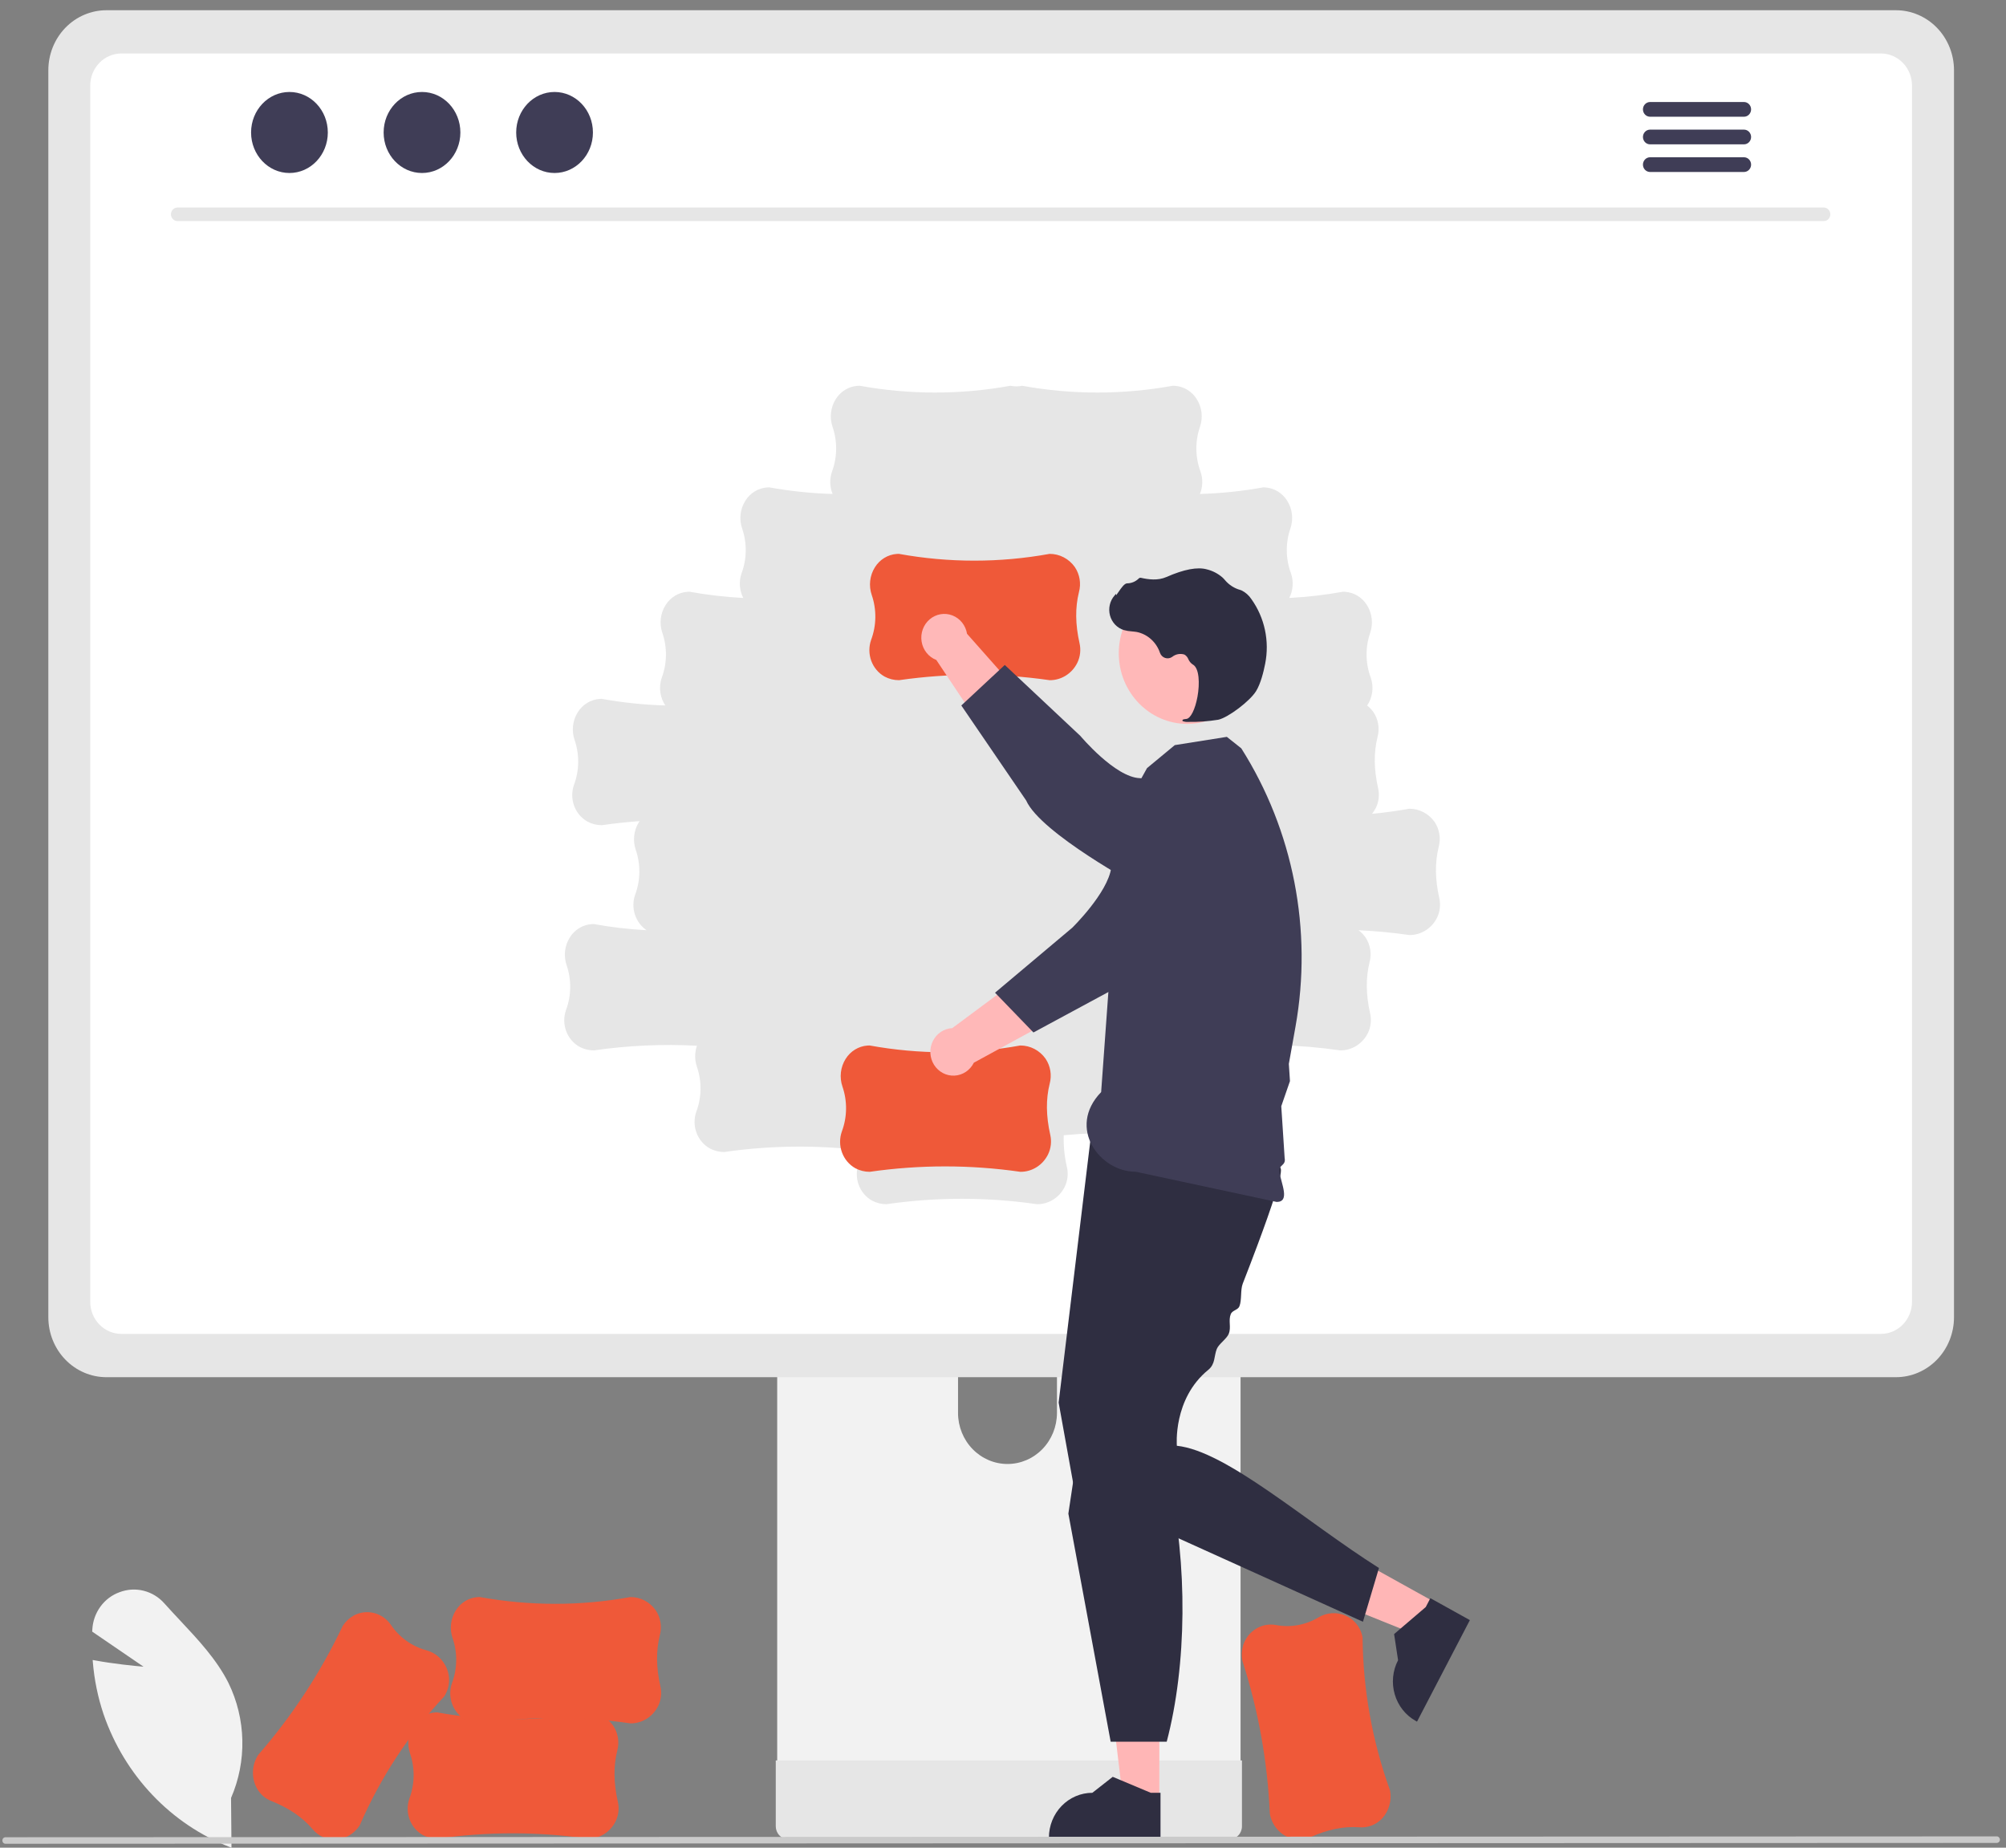 <svg xmlns="http://www.w3.org/2000/svg" width="190" height="175" viewBox="0 0 190 175" fill="none"><rect x="0" y="0" width="190" height="175" fill="#808080" stroke="none"/><path d="M21.926 175.001L21.761 174.938C19.006 173.864 16.509 172.184 14.446 170.014C12.382 167.843 10.801 165.235 9.813 162.37C9.27 160.758 8.927 159.083 8.79 157.383L8.777 157.22L8.932 157.249C10.784 157.592 12.729 157.782 13.595 157.856L8.734 154.535L8.743 154.362C8.78 153.57 9.046 152.807 9.507 152.172C9.967 151.537 10.602 151.058 11.328 150.799C12.061 150.519 12.858 150.473 13.617 150.666C14.376 150.858 15.062 151.281 15.586 151.88C16.069 152.421 16.58 152.966 17.074 153.494C18.771 155.306 20.527 157.179 21.637 159.391C22.461 161.074 22.911 162.925 22.954 164.811C22.997 166.696 22.631 168.567 21.884 170.288L21.926 175.001Z" fill="#F2F2F2"></path><path d="M120.273 171.781L120.271 171.763C120.056 166.836 119.181 161.964 117.67 157.286L117.669 157.278C117.58 156.798 117.606 156.303 117.743 155.835C117.947 155.186 118.37 154.634 118.935 154.279C119.5 153.925 120.169 153.791 120.821 153.903C122.213 154.173 123.652 153.919 124.878 153.188C125.263 152.957 125.693 152.822 126.136 152.792C126.579 152.761 127.023 152.837 127.434 153.013C127.82 153.176 128.165 153.43 128.439 153.754C128.714 154.079 128.911 154.466 129.015 154.884C129.031 154.95 129.046 155.017 129.058 155.086C129.102 160.035 129.983 164.939 131.66 169.576L131.661 169.582C131.747 170.054 131.724 170.541 131.593 171.002C131.462 171.463 131.228 171.885 130.908 172.234C130.625 172.531 130.282 172.759 129.904 172.903C129.525 173.046 129.121 173.102 128.719 173.065C127.26 172.962 125.759 173.268 124.13 174C123.562 174.261 122.922 174.308 122.323 174.131C121.804 173.974 121.338 173.671 120.976 173.256C120.614 172.841 120.37 172.33 120.273 171.781Z" fill="#EF5939"></path><path d="M73.613 104.106V168.8H117.501V104.106C117.501 103.641 117.358 103.188 117.09 102.813C116.823 102.439 116.447 102.162 116.016 102.025C115.813 101.956 115.601 101.922 115.387 101.924H75.733C75.455 101.923 75.18 101.979 74.922 102.089C74.665 102.198 74.432 102.359 74.235 102.562C74.038 102.764 73.882 103.005 73.775 103.27C73.669 103.535 73.614 103.819 73.613 104.106V104.106ZM90.741 126.335C90.752 125.06 91.251 123.841 92.128 122.943C93.005 122.045 94.191 121.542 95.426 121.542C96.661 121.542 97.846 122.045 98.723 122.943C99.601 123.841 100.099 125.06 100.111 126.335V133.842C100.105 135.121 99.609 136.345 98.731 137.248C97.853 138.15 96.664 138.657 95.426 138.657C94.187 138.657 92.999 138.15 92.121 137.248C91.243 136.345 90.746 135.121 90.741 133.842V126.335Z" fill="#F2F2F2"></path><path d="M73.477 166.734V172.973C73.478 173.296 73.602 173.606 73.823 173.835C74.043 174.064 74.343 174.194 74.655 174.197H116.454C116.767 174.195 117.067 174.065 117.288 173.836C117.509 173.607 117.633 173.296 117.633 172.973V166.734H73.477Z" fill="#E6E6E6"></path><path d="M4.578 6.64V124.76C4.579 126.265 5.159 127.709 6.19 128.773C7.22 129.838 8.618 130.436 10.075 130.437H179.578C181.036 130.436 182.433 129.838 183.464 128.773C184.495 127.709 185.074 126.265 185.075 124.76V6.64C185.072 5.136 184.491 3.694 183.461 2.631C182.431 1.569 181.034 0.971 179.578 0.969H10.075C8.619 0.971 7.223 1.569 6.192 2.631C5.162 3.694 4.582 5.136 4.578 6.64V6.64Z" fill="#E6E6E6"></path><path d="M178.159 5.066H11.485C10.705 5.068 9.958 5.389 9.407 5.959C8.856 6.529 8.547 7.302 8.547 8.107V123.301C8.548 124.105 8.858 124.876 9.409 125.445C9.96 126.013 10.706 126.333 11.485 126.335H178.159C178.938 126.333 179.685 126.013 180.235 125.445C180.786 124.876 181.096 124.105 181.097 123.301V8.107C181.097 7.302 180.788 6.529 180.237 5.959C179.686 5.389 178.939 5.068 178.159 5.066V5.066ZM136.115 86.906C135.871 87.405 135.497 87.823 135.036 88.115C134.575 88.407 134.044 88.561 133.503 88.56L133.486 88.559C131.888 88.329 130.284 88.177 128.675 88.104C128.925 88.289 129.145 88.513 129.326 88.769C129.557 89.111 129.712 89.501 129.779 89.911C129.847 90.321 129.826 90.742 129.718 91.143C129.354 92.606 129.371 94.186 129.771 95.973C129.916 96.598 129.843 97.256 129.566 97.832C129.322 98.33 128.948 98.749 128.487 99.041C128.026 99.333 127.495 99.487 126.954 99.485L126.937 99.484C123.121 98.935 119.258 98.829 115.419 99.167C115.404 99.267 115.385 99.367 115.36 99.467C114.996 100.93 115.013 102.51 115.413 104.297C115.558 104.922 115.485 105.58 115.208 106.156C114.964 106.654 114.59 107.073 114.129 107.365C113.668 107.657 113.137 107.81 112.596 107.809L112.579 107.808C108.66 107.244 104.691 107.148 100.751 107.52C100.721 108.536 100.823 109.552 101.055 110.54C101.2 111.165 101.128 111.823 100.85 112.399C100.606 112.897 100.232 113.316 99.771 113.608C99.31 113.9 98.779 114.053 98.239 114.052L98.221 114.051C93.491 113.37 88.693 113.37 83.963 114.051H83.956C83.482 114.053 83.015 113.936 82.595 113.712C82.014 113.386 81.566 112.856 81.331 112.218C81.097 111.58 81.092 110.876 81.317 110.234C81.46 109.817 81.566 109.387 81.635 108.95C77.3 108.434 72.92 108.487 68.598 109.109H68.591C68.117 109.11 67.65 108.994 67.229 108.769C66.649 108.444 66.2 107.914 65.966 107.275C65.731 106.637 65.726 105.934 65.952 105.292C66.463 103.928 66.484 102.42 66.011 101.042C65.788 100.395 65.788 99.689 66.011 99.043C62.753 98.871 59.486 99.019 56.255 99.484H56.248C55.774 99.486 55.307 99.369 54.887 99.145C54.306 98.819 53.858 98.289 53.623 97.651C53.389 97.013 53.384 96.309 53.609 95.667C54.12 94.303 54.141 92.796 53.668 91.417C53.519 90.985 53.469 90.523 53.521 90.068C53.573 89.612 53.726 89.175 53.968 88.791C54.193 88.428 54.498 88.124 54.857 87.905C55.217 87.685 55.621 87.556 56.037 87.526C56.104 87.522 56.17 87.519 56.238 87.519C57.893 87.818 59.565 88.013 61.243 88.103C60.723 87.75 60.333 87.227 60.136 86.617C59.939 86.007 59.947 85.347 60.158 84.742C60.669 83.378 60.69 81.87 60.217 80.492C60.068 80.06 60.018 79.598 60.07 79.142C60.122 78.687 60.275 78.25 60.517 77.865C60.538 77.832 60.563 77.802 60.586 77.77C59.391 77.855 58.2 77.983 57.011 78.154H57.003C56.53 78.155 56.063 78.039 55.642 77.814C55.062 77.489 54.613 76.959 54.379 76.321C54.144 75.683 54.139 74.979 54.365 74.337C54.876 72.973 54.897 71.465 54.424 70.087C54.275 69.655 54.224 69.193 54.276 68.737C54.328 68.282 54.481 67.845 54.724 67.46C54.949 67.098 55.254 66.794 55.613 66.575C55.972 66.355 56.377 66.225 56.793 66.196C56.859 66.192 56.926 66.189 56.994 66.189C58.984 66.549 60.997 66.758 63.017 66.815C62.763 66.437 62.6 66.002 62.541 65.546C62.482 65.09 62.528 64.626 62.677 64.192C63.188 62.828 63.209 61.32 62.736 59.942C62.587 59.51 62.537 59.048 62.589 58.593C62.641 58.137 62.794 57.7 63.036 57.316C63.261 56.953 63.566 56.649 63.925 56.43C64.285 56.21 64.689 56.081 65.106 56.051C65.172 56.047 65.239 56.044 65.306 56.044C66.99 56.348 68.691 56.545 70.399 56.633C70.218 56.278 70.109 55.888 70.081 55.488C70.052 55.088 70.105 54.686 70.234 54.307C70.745 52.944 70.766 51.436 70.293 50.057C70.144 49.625 70.093 49.163 70.145 48.708C70.198 48.252 70.351 47.815 70.593 47.431C70.818 47.068 71.123 46.765 71.482 46.545C71.842 46.325 72.246 46.196 72.662 46.166C72.729 46.162 72.795 46.159 72.863 46.159C74.845 46.518 76.849 46.727 78.861 46.785C78.587 46.117 78.565 45.367 78.798 44.683C79.309 43.319 79.33 41.811 78.857 40.432C78.708 40 78.658 39.539 78.71 39.083C78.762 38.628 78.915 38.191 79.157 37.806C79.383 37.443 79.687 37.14 80.047 36.92C80.406 36.701 80.81 36.571 81.227 36.542C81.293 36.537 81.36 36.535 81.427 36.535C86.148 37.393 90.977 37.394 95.698 36.537H95.704C96.068 36.614 96.444 36.614 96.808 36.537H96.814C101.535 37.394 106.364 37.393 111.085 36.535C111.152 36.535 111.219 36.537 111.285 36.542C111.702 36.571 112.106 36.701 112.465 36.92C112.825 37.14 113.129 37.443 113.355 37.806C113.597 38.191 113.75 38.628 113.802 39.083C113.854 39.539 113.804 40 113.655 40.432C113.182 41.811 113.203 43.319 113.714 44.683C113.947 45.367 113.925 46.117 113.651 46.785C115.663 46.727 117.667 46.518 119.649 46.159C119.717 46.159 119.783 46.162 119.85 46.166C120.266 46.196 120.67 46.325 121.03 46.545C121.389 46.765 121.694 47.068 121.919 47.431C122.162 47.815 122.315 48.252 122.367 48.708C122.419 49.163 122.368 49.625 122.219 50.057C121.746 51.436 121.767 52.944 122.278 54.307C122.408 54.686 122.46 55.088 122.431 55.488C122.403 55.888 122.294 56.278 122.113 56.633C123.821 56.545 125.522 56.348 127.206 56.044C127.273 56.044 127.34 56.047 127.407 56.051C127.823 56.081 128.227 56.21 128.587 56.43C128.946 56.649 129.251 56.953 129.476 57.316C129.718 57.7 129.871 58.137 129.923 58.593C129.975 59.048 129.925 59.51 129.776 59.942C129.303 61.32 129.324 62.828 129.835 64.192C129.984 64.627 130.031 65.092 129.971 65.549C129.911 66.007 129.747 66.442 129.491 66.821C129.716 66.996 129.915 67.204 130.082 67.439C130.313 67.78 130.467 68.17 130.535 68.581C130.603 68.991 130.582 69.412 130.473 69.813C130.109 71.276 130.126 72.856 130.526 74.643C130.672 75.268 130.599 75.926 130.321 76.501C130.22 76.706 130.096 76.899 129.953 77.075C131.132 76.968 132.308 76.808 133.482 76.596H133.488C133.953 76.594 134.412 76.707 134.827 76.924C135.242 77.14 135.601 77.456 135.875 77.844C136.106 78.185 136.261 78.575 136.329 78.986C136.396 79.396 136.375 79.817 136.267 80.218C135.903 81.681 135.92 83.261 136.32 85.048C136.465 85.673 136.392 86.331 136.115 86.906V86.906Z" fill="white"></path><path d="M172.755 20.937H16.798C16.636 20.933 16.482 20.864 16.368 20.745C16.255 20.625 16.191 20.464 16.191 20.297C16.191 20.129 16.255 19.968 16.368 19.849C16.482 19.729 16.636 19.66 16.798 19.656H172.755C172.917 19.66 173.071 19.729 173.184 19.849C173.298 19.968 173.361 20.129 173.361 20.297C173.361 20.464 173.298 20.625 173.184 20.745C173.071 20.864 172.917 20.933 172.755 20.937V20.937Z" fill="#E6E6E6"></path><path d="M27.416 16.385C29.423 16.385 31.05 14.667 31.05 12.548C31.05 10.429 29.423 8.711 27.416 8.711C25.409 8.711 23.781 10.429 23.781 12.548C23.781 14.667 25.409 16.385 27.416 16.385Z" fill="#3F3D56"></path><path d="M39.971 16.385C41.978 16.385 43.605 14.667 43.605 12.548C43.605 10.429 41.978 8.711 39.971 8.711C37.963 8.711 36.336 10.429 36.336 12.548C36.336 14.667 37.963 16.385 39.971 16.385Z" fill="#3F3D56"></path><path d="M52.525 16.385C54.533 16.385 56.16 14.667 56.16 12.548C56.16 10.429 54.533 8.711 52.525 8.711C50.518 8.711 48.891 10.429 48.891 12.548C48.891 14.667 50.518 16.385 52.525 16.385Z" fill="#3F3D56"></path><path d="M165.191 9.662H156.273C156.097 9.666 155.929 9.742 155.806 9.872C155.682 10.002 155.613 10.177 155.613 10.359C155.613 10.541 155.682 10.716 155.806 10.847C155.929 10.977 156.097 11.052 156.273 11.056H165.191C165.368 11.054 165.538 10.979 165.662 10.849C165.787 10.718 165.857 10.542 165.857 10.359C165.857 10.176 165.787 10 165.662 9.87C165.538 9.739 165.368 9.665 165.191 9.662H165.191Z" fill="#3F3D56"></path><path d="M165.191 12.277H156.273C156.097 12.281 155.929 12.357 155.806 12.487C155.682 12.617 155.613 12.792 155.613 12.974C155.613 13.156 155.682 13.331 155.806 13.462C155.929 13.592 156.097 13.667 156.273 13.671H165.191C165.368 13.669 165.538 13.594 165.662 13.464C165.787 13.334 165.857 13.158 165.857 12.974C165.857 12.791 165.787 12.615 165.662 12.485C165.538 12.354 165.368 12.28 165.191 12.277H165.191Z" fill="#3F3D56"></path><path d="M165.191 14.895H156.273C156.097 14.899 155.929 14.974 155.806 15.104C155.682 15.235 155.613 15.409 155.613 15.592C155.613 15.774 155.682 15.949 155.806 16.079C155.929 16.209 156.097 16.284 156.273 16.289H165.191C165.368 16.286 165.538 16.212 165.662 16.081C165.787 15.951 165.857 15.775 165.857 15.592C165.857 15.408 165.787 15.232 165.662 15.102C165.538 14.972 165.368 14.897 165.191 14.895H165.191Z" fill="#3F3D56"></path><path d="M96.657 110.985L96.64 110.984C91.91 110.303 87.112 110.303 82.382 110.984H82.374C81.901 110.986 81.434 110.87 81.013 110.645C80.433 110.319 79.984 109.789 79.75 109.151C79.515 108.513 79.51 107.809 79.736 107.167C80.247 105.804 80.268 104.296 79.795 102.917C79.646 102.485 79.595 102.023 79.647 101.568C79.699 101.112 79.852 100.675 80.095 100.291C80.32 99.928 80.625 99.625 80.984 99.405C81.344 99.186 81.748 99.056 82.164 99.026C82.231 99.022 82.297 99.019 82.365 99.019C87.085 99.878 91.915 99.878 96.635 99.021H96.641C97.106 99.02 97.566 99.132 97.981 99.349C98.396 99.566 98.755 99.881 99.029 100.269C99.26 100.611 99.415 101.001 99.482 101.411C99.55 101.821 99.529 102.242 99.421 102.643C99.056 104.106 99.074 105.686 99.474 107.473C99.619 108.099 99.546 108.756 99.269 109.332C99.025 109.83 98.651 110.249 98.19 110.541C97.729 110.833 97.198 110.987 96.657 110.985Z" fill="#EF5939"></path><path d="M111.21 85.478L107.405 82.227C104.552 83.771 100.21 89.937 100.21 89.937L90.194 97.376C89.811 97.395 89.44 97.518 89.118 97.732C88.796 97.946 88.534 98.244 88.359 98.595C88.183 98.947 88.101 99.34 88.12 99.735C88.138 100.13 88.258 100.513 88.465 100.846C88.673 101.178 88.962 101.448 89.302 101.629C89.643 101.81 90.024 101.894 90.407 101.874C90.789 101.855 91.16 101.731 91.482 101.516C91.803 101.302 92.064 101.003 92.239 100.651L105.848 93.224L111.21 85.478Z" fill="#FFB8B8"></path><path d="M117.626 73.109C118.21 73.62 118.678 74.257 118.997 74.977C119.315 75.696 119.476 76.478 119.469 77.269C119.461 78.06 119.284 78.839 118.952 79.552C118.62 80.264 118.139 80.892 117.545 81.391L115.125 83.422C115.125 83.422 109.09 92.394 105.948 93.435L97.883 97.787L94.246 94.021L101.556 87.87C101.556 87.87 104.918 84.586 105.254 82.182C105.461 80.71 107.873 76.699 110.292 73.725C110.734 73.186 111.274 72.743 111.882 72.421C112.49 72.098 113.154 71.903 113.835 71.846C114.516 71.789 115.202 71.871 115.852 72.087C116.502 72.304 117.105 72.651 117.626 73.109V73.109Z" fill="#3F3D56"></path><path d="M109.807 170.484L106.37 170.484L104.734 156.791L109.808 156.791L109.807 170.484Z" fill="#FFB6B6"></path><path d="M109.919 174.187L99.348 174.187V174.049C99.348 172.922 99.781 171.841 100.553 171.044C101.324 170.248 102.371 169.8 103.462 169.8H103.462L105.393 168.287L108.996 169.8L109.919 169.8L109.919 174.187Z" fill="#2F2E41"></path><path d="M135.999 151.803L134.371 154.929L121.918 149.933L124.321 145.318L135.999 151.803Z" fill="#FFB6B6"></path><path d="M139.22 153.445L134.214 163.06L134.096 162.994C133.135 162.461 132.418 161.555 132.104 160.475C131.79 159.396 131.903 158.232 132.42 157.24L132.42 157.24L132.044 154.767L135.041 152.207L135.478 151.367L139.22 153.445Z" fill="#2F2E41"></path><path d="M103.304 107.777L100.27 132.843L101.787 141.246L129.093 153.6L130.61 148.509C123.63 144.098 116.169 137.423 111.467 136.932C111.467 136.932 111.077 132.484 114.445 129.739C115.125 129.185 114.976 128.436 115.251 127.757C115.44 127.289 116.192 126.803 116.384 126.324C116.634 125.703 116.325 125.086 116.576 124.455C116.717 124.1 117.252 124.078 117.392 123.723C117.631 123.117 117.474 122.179 117.707 121.58C118.205 120.302 118.684 119.051 119.121 117.879C120.482 114.23 121.439 111.339 121.318 110.715C120.939 108.756 103.304 107.777 103.304 107.777Z" fill="#2F2E41"></path><path d="M102.779 132.771L101.191 143.357L105.198 164.959H110.507C112.415 157.701 112.513 148.161 110.697 140.089L102.779 132.771Z" fill="#2F2E41"></path><path d="M106.195 77.154L108.642 72.749L111.27 70.572L116.201 69.789L117.57 70.877C122.5 78.657 124.338 88.099 122.703 97.243L122.319 99.395L122.074 100.761L122.18 102.394L121.357 104.771L121.471 106.512L121.531 107.442L121.592 108.375L121.676 109.677C121.828 110.421 121.065 110.323 121.173 110.978C121.362 112.129 122.213 113.834 120.921 113.839L107.57 110.978C104.179 110.993 101.021 106.816 104.296 103.434L106.195 77.154Z" fill="#3F3D56"></path><path d="M112.448 68.561C116.028 68.561 118.93 65.564 118.93 61.867C118.93 58.169 116.028 55.172 112.448 55.172C108.867 55.172 105.965 58.169 105.965 61.867C105.965 65.564 108.867 68.561 112.448 68.561Z" fill="#FFB8B8"></path><path d="M112.551 68.373C113.5 68.388 114.448 68.319 115.385 68.168C116.314 67.973 118.393 66.4 118.972 65.454C119.403 64.75 119.678 63.652 119.833 62.855C120.042 61.8 120.034 60.711 119.81 59.66C119.585 58.608 119.15 57.617 118.531 56.75C118.293 56.387 117.964 56.098 117.58 55.912C117.546 55.898 117.511 55.886 117.476 55.876C116.916 55.724 116.413 55.402 116.032 54.953C115.958 54.862 115.878 54.777 115.792 54.698C115.361 54.322 114.849 54.057 114.3 53.924C113.413 53.679 112.13 53.923 110.485 54.648C109.659 55.013 108.756 54.881 108.061 54.725C108.022 54.717 107.981 54.72 107.944 54.734C107.906 54.747 107.873 54.77 107.847 54.801C107.551 55.088 107.161 55.248 106.756 55.25C106.507 55.261 106.246 55.617 105.931 56.08C105.86 56.185 105.777 56.308 105.716 56.382L105.708 56.239L105.568 56.399C105.347 56.65 105.191 56.955 105.115 57.286C105.039 57.616 105.045 57.961 105.133 58.288C105.221 58.615 105.388 58.914 105.617 59.157C105.847 59.4 106.133 59.578 106.447 59.676C106.697 59.745 106.953 59.787 107.211 59.802C107.368 59.817 107.53 59.832 107.685 59.859C108.182 59.965 108.645 60.201 109.027 60.546C109.41 60.891 109.699 61.333 109.867 61.828C109.907 61.942 109.972 62.046 110.056 62.13C110.141 62.215 110.243 62.278 110.355 62.315C110.467 62.352 110.586 62.362 110.702 62.345C110.819 62.327 110.93 62.282 111.026 62.213C111.188 62.083 111.377 61.995 111.579 61.958C111.78 61.92 111.987 61.933 112.183 61.995C112.352 62.092 112.483 62.246 112.555 62.432C112.643 62.638 112.788 62.813 112.972 62.934C113.601 63.269 113.645 64.754 113.419 65.992C113.201 67.185 112.77 68.048 112.371 68.091C112.064 68.124 112.029 68.146 112.007 68.202L111.987 68.252L112.021 68.299C112.191 68.363 112.372 68.388 112.551 68.373Z" fill="#2F2E41"></path><path d="M99.43 64.423L99.413 64.421C94.683 63.741 89.885 63.741 85.156 64.421H85.148C84.674 64.423 84.207 64.307 83.787 64.082C83.206 63.757 82.758 63.227 82.523 62.589C82.289 61.95 82.284 61.247 82.509 60.605C83.02 59.241 83.041 57.733 82.568 56.355C82.419 55.923 82.369 55.461 82.421 55.005C82.473 54.55 82.626 54.113 82.868 53.728C83.094 53.365 83.398 53.062 83.757 52.843C84.117 52.623 84.521 52.493 84.938 52.464C85.004 52.459 85.071 52.457 85.138 52.457C89.859 53.315 94.688 53.316 99.409 52.459H99.415C99.88 52.457 100.339 52.569 100.754 52.786C101.169 53.003 101.528 53.319 101.803 53.707C102.033 54.048 102.188 54.438 102.256 54.849C102.323 55.259 102.302 55.68 102.194 56.081C101.83 57.544 101.847 59.124 102.247 60.911C102.392 61.536 102.32 62.194 102.042 62.769C101.798 63.268 101.424 63.686 100.963 63.978C100.502 64.27 99.971 64.424 99.43 64.423V64.423Z" fill="#EF5939"></path><path d="M105.492 80.191L108.174 75.909C106.355 73.163 99.918 69.43 99.918 69.43L91.593 60.027C91.53 59.637 91.369 59.271 91.126 58.965C90.882 58.66 90.565 58.426 90.206 58.287C89.848 58.149 89.46 58.11 89.082 58.175C88.704 58.241 88.35 58.408 88.054 58.66C87.759 58.911 87.533 59.239 87.399 59.61C87.265 59.98 87.228 60.381 87.292 60.771C87.356 61.161 87.518 61.527 87.762 61.831C88.006 62.136 88.324 62.369 88.683 62.507L97.415 75.597L105.492 80.191Z" fill="#FFB8B8"></path><path d="M118.146 85.328C117.723 85.987 117.164 86.542 116.51 86.953C115.855 87.364 115.121 87.62 114.36 87.705C113.599 87.789 112.829 87.699 112.105 87.442C111.381 87.184 110.721 86.765 110.172 86.213L107.935 83.969C107.935 83.969 98.561 78.914 97.193 75.814L91.051 66.817L95.169 62.98L102.328 69.701C102.328 69.701 105.623 73.636 107.975 73.701C109.415 73.74 113.553 75.746 116.696 77.879C117.266 78.269 117.755 78.772 118.136 79.357C118.517 79.943 118.783 80.601 118.917 81.293C119.052 81.985 119.053 82.698 118.921 83.39C118.788 84.082 118.525 84.741 118.146 85.328Z" fill="#3F3D56"></path><path d="M55.7 174.149L55.683 174.148C50.953 173.468 46.155 173.468 41.425 174.148H41.417C40.944 174.15 40.477 174.034 40.056 173.809C39.476 173.483 39.027 172.953 38.793 172.315C38.558 171.677 38.553 170.973 38.779 170.332C39.29 168.968 39.311 167.46 38.838 166.081C38.689 165.649 38.638 165.187 38.69 164.732C38.742 164.276 38.895 163.839 39.138 163.455C39.363 163.092 39.668 162.789 40.027 162.569C40.386 162.35 40.791 162.22 41.207 162.191C41.273 162.186 41.34 162.184 41.408 162.184C46.128 163.042 50.958 163.042 55.678 162.185H55.684C56.15 162.184 56.608 162.296 57.023 162.513C57.439 162.73 57.798 163.045 58.072 163.434C58.303 163.775 58.458 164.165 58.525 164.575C58.593 164.986 58.572 165.406 58.464 165.807C58.099 167.271 58.117 168.85 58.517 170.637C58.662 171.263 58.589 171.921 58.312 172.496C58.067 172.994 57.694 173.413 57.233 173.705C56.772 173.997 56.241 174.151 55.7 174.149V174.149Z" fill="#EF5939"></path><path d="M59.731 163.224L59.714 163.222C54.984 162.542 50.186 162.542 45.456 163.222H45.449C44.975 163.224 44.508 163.108 44.088 162.883C43.507 162.557 43.059 162.027 42.824 161.389C42.59 160.751 42.585 160.047 42.81 159.406C43.321 158.042 43.342 156.534 42.869 155.156C42.72 154.723 42.669 154.262 42.721 153.806C42.773 153.351 42.927 152.914 43.169 152.529C43.394 152.166 43.699 151.863 44.058 151.643C44.418 151.424 44.822 151.294 45.238 151.265C45.305 151.26 45.371 151.258 45.439 151.258C50.159 152.116 54.989 152.116 59.71 151.26H59.715C60.181 151.258 60.64 151.37 61.055 151.587C61.47 151.804 61.829 152.12 62.103 152.508C62.334 152.849 62.489 153.239 62.556 153.649C62.624 154.06 62.603 154.481 62.495 154.882C62.131 156.345 62.148 157.925 62.548 159.712C62.693 160.337 62.62 160.995 62.343 161.57C62.099 162.069 61.725 162.487 61.264 162.779C60.803 163.071 60.272 163.225 59.731 163.224Z" fill="#EF5939"></path><path d="M24.462 166.202L24.473 166.187C27.669 162.523 30.358 158.419 32.462 153.992L32.466 153.986C32.73 153.58 33.085 153.245 33.501 153.012C34.087 152.697 34.764 152.611 35.407 152.768C36.05 152.925 36.617 153.315 37.006 153.867C37.813 155.069 39.011 155.931 40.382 156.299C40.812 156.414 41.21 156.629 41.547 156.929C41.883 157.229 42.147 157.605 42.32 158.027C42.485 158.423 42.557 158.854 42.532 159.284C42.507 159.715 42.384 160.133 42.175 160.506C42.141 160.565 42.106 160.624 42.068 160.681C38.735 164.238 36.028 168.369 34.07 172.887L34.067 172.892C33.807 173.291 33.46 173.62 33.054 173.854C32.647 174.087 32.193 174.218 31.728 174.235C31.325 174.241 30.925 174.155 30.558 173.983C30.191 173.811 29.866 173.557 29.605 173.24C28.635 172.108 27.358 171.238 25.701 170.579C25.118 170.352 24.631 169.922 24.325 169.362C24.062 168.874 23.936 168.32 23.96 167.762C23.984 167.204 24.158 166.664 24.462 166.202V166.202Z" fill="#EF5939"></path><path d="M189.126 174.547L0.522 174.627C0.442 174.627 0.366 174.594 0.31 174.536C0.254 174.478 0.223 174.399 0.223 174.317C0.223 174.235 0.254 174.157 0.31 174.099C0.366 174.041 0.442 174.008 0.522 174.008L189.126 173.928C189.205 173.928 189.281 173.961 189.337 174.019C189.393 174.077 189.425 174.155 189.425 174.237C189.425 174.319 189.393 174.398 189.337 174.456C189.281 174.514 189.205 174.547 189.126 174.547V174.547Z" fill="#CACACA"></path></svg>